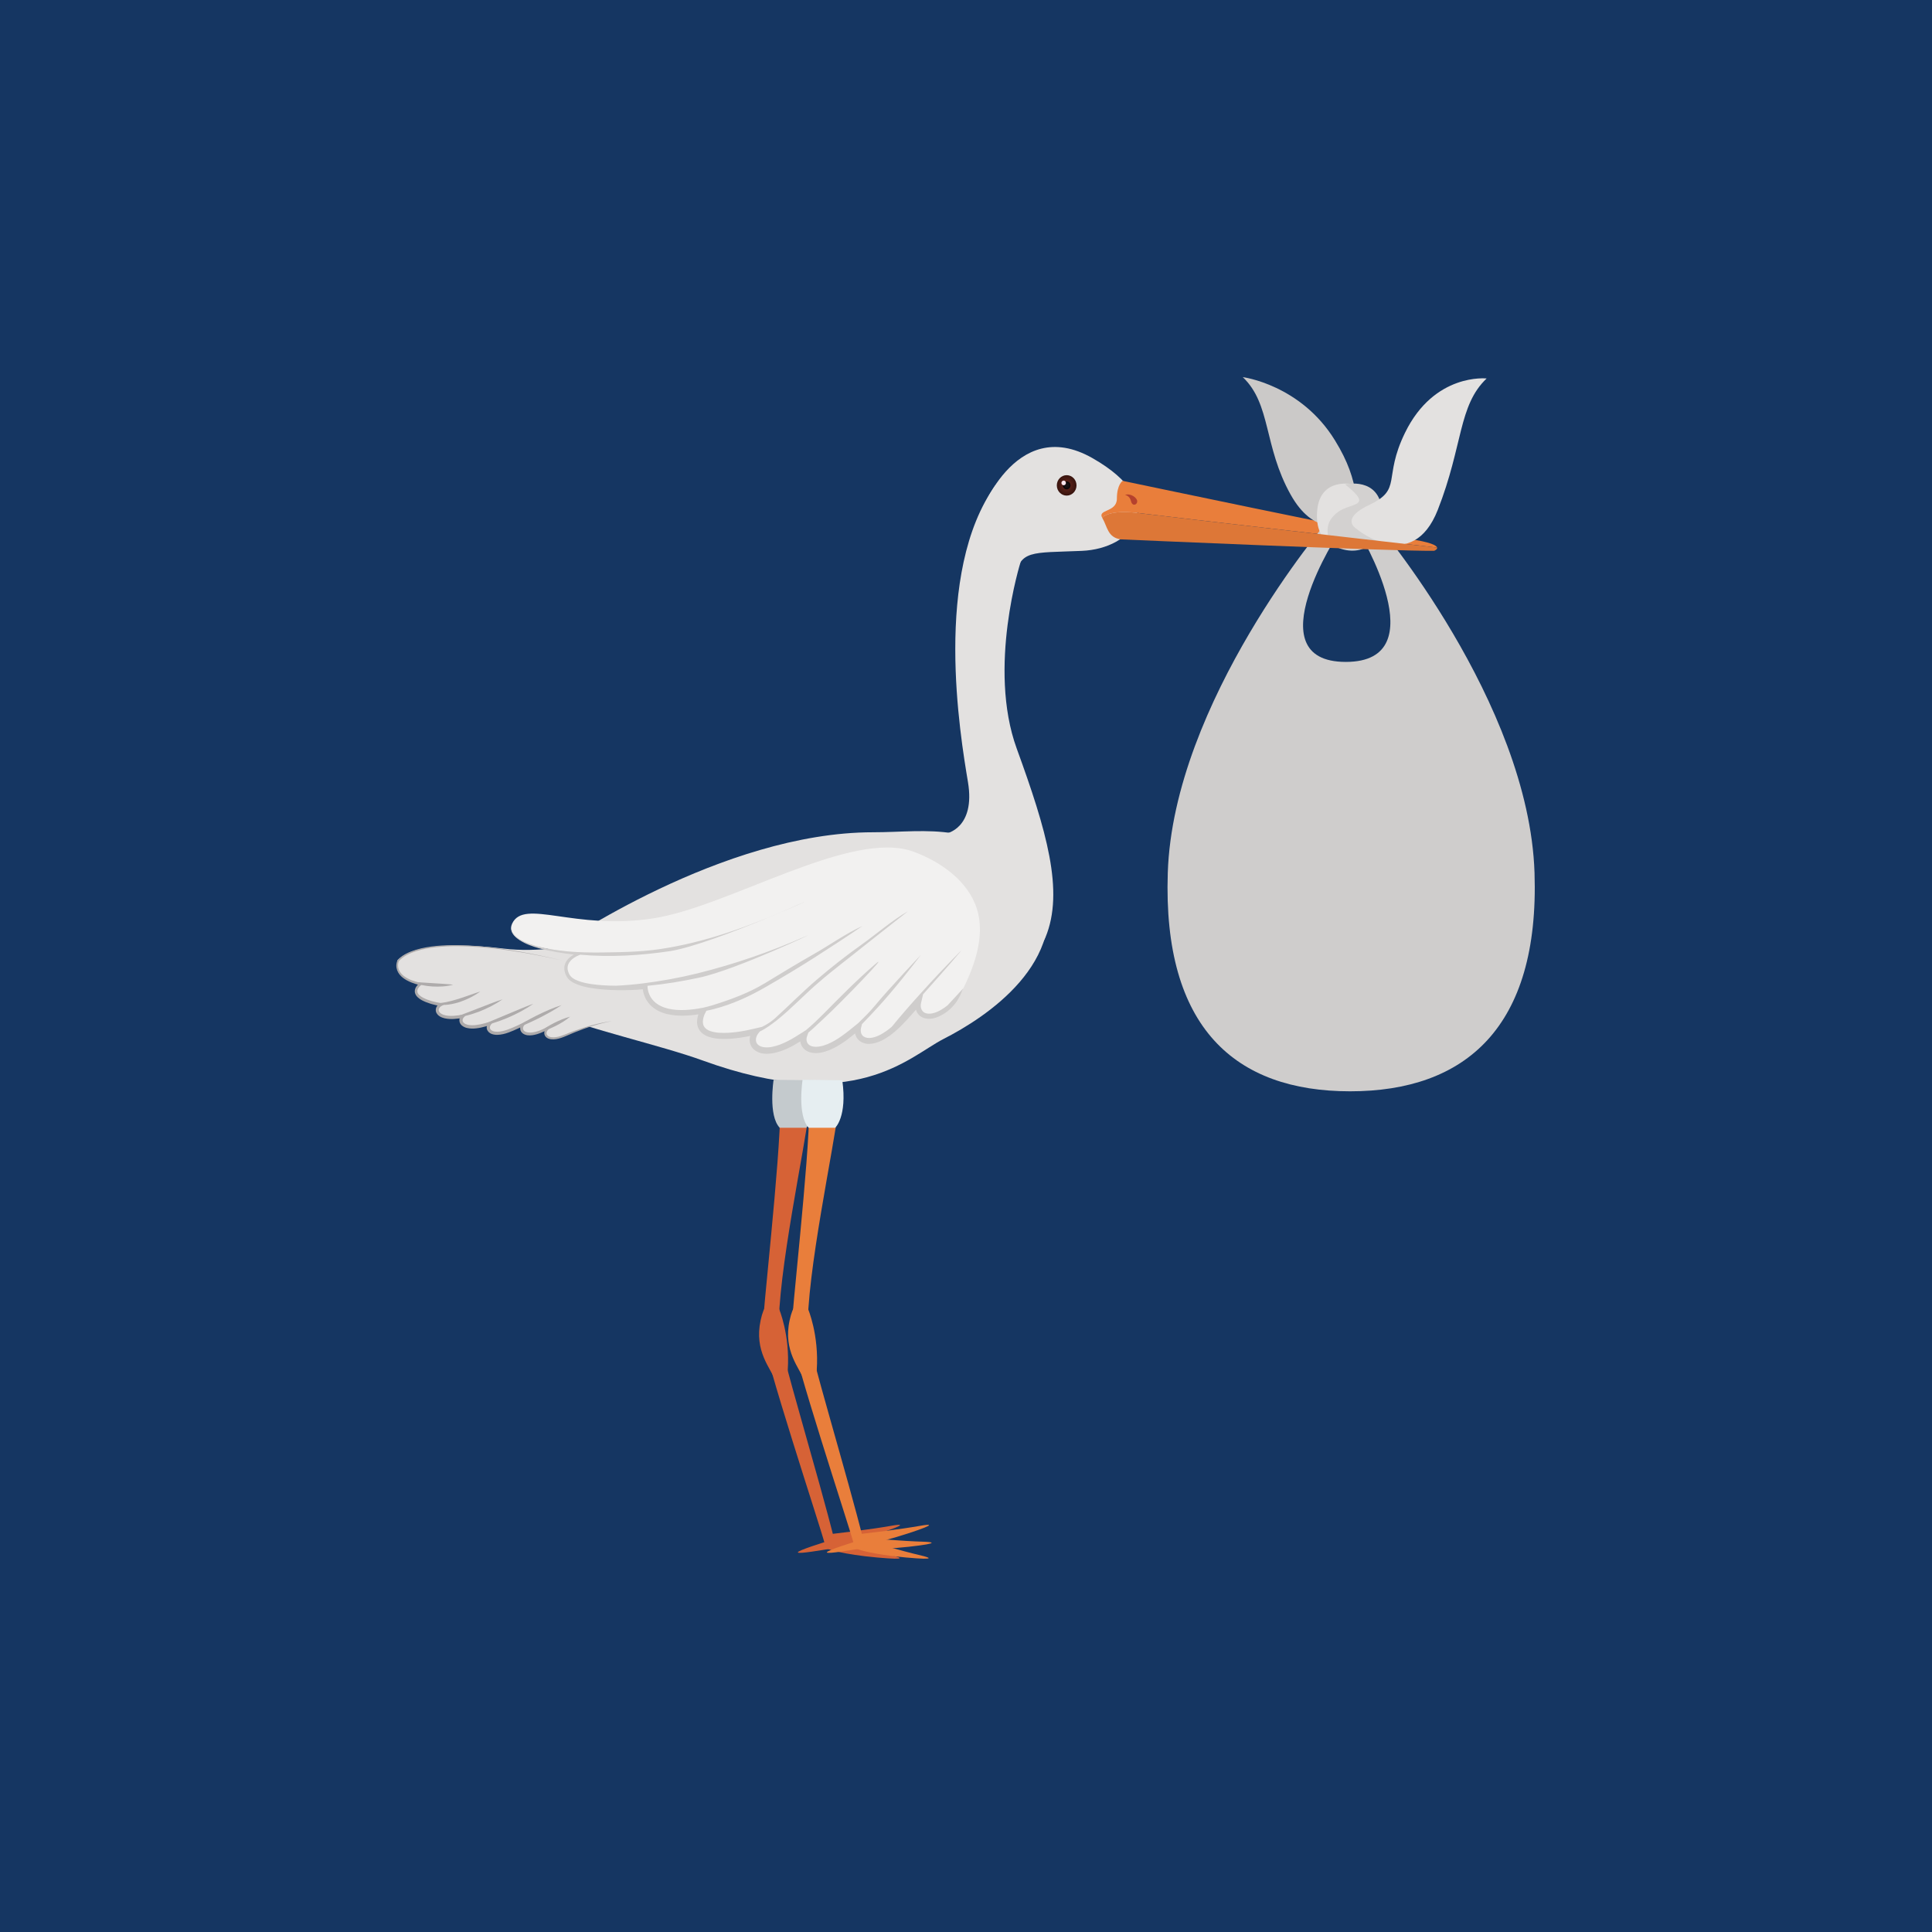 <?xml version="1.0" encoding="UTF-8"?>
<svg xmlns="http://www.w3.org/2000/svg" xmlns:xlink="http://www.w3.org/1999/xlink" width="400" zoomAndPan="magnify" viewBox="0 0 300 300" height="400" preserveAspectRatio="xMidYMid meet" version="1.0">
  <defs>
    <clipPath id="91487e1691">
      <path d="M 164.102 73.785 L 167.16 73.785 L 167.16 76.957 L 164.102 76.957 Z M 164.102 73.785 " clip-rule="nonzero"></path>
    </clipPath>
    <clipPath id="a6d2d811da">
      <path d="M 164.102 75.371 C 164.102 76.246 164.789 76.957 165.633 76.957 C 166.477 76.957 167.16 76.246 167.16 75.371 C 167.16 74.496 166.477 73.785 165.633 73.785 C 164.789 73.785 164.102 74.496 164.102 75.371 Z M 164.102 75.371 " clip-rule="nonzero"></path>
    </clipPath>
    <clipPath id="4838fa307a">
      <path d="M 164.102 75.371 C 164.102 76.246 164.789 76.957 165.633 76.957 C 166.477 76.957 167.16 76.246 167.16 75.371 C 167.16 74.496 166.477 73.785 165.633 73.785 C 164.789 73.785 164.102 74.496 164.102 75.371 " clip-rule="nonzero"></path>
    </clipPath>
    <radialGradient gradientTransform="matrix(-0.999, 0, 0, 1.001, 165.632, 75.37)" gradientUnits="userSpaceOnUse" r="1.557" cx="0" id="5132ea4963" cy="0" fx="0" fy="0">
      <stop stop-opacity="1" stop-color="rgb(41.805%, 16.304%, 12.354%)" offset="0"></stop>
      <stop stop-opacity="1" stop-color="rgb(41.603%, 16.104%, 12.202%)" offset="0.016"></stop>
      <stop stop-opacity="1" stop-color="rgb(41.595%, 16.1%, 12.199%)" offset="0.027"></stop>
      <stop stop-opacity="1" stop-color="rgb(41.397%, 16.1%, 12.199%)" offset="0.039"></stop>
      <stop stop-opacity="1" stop-color="rgb(41.2%, 16.1%, 12.199%)" offset="0.043"></stop>
      <stop stop-opacity="1" stop-color="rgb(41.019%, 16.1%, 12.199%)" offset="0.055"></stop>
      <stop stop-opacity="1" stop-color="rgb(40.819%, 15.924%, 12.199%)" offset="0.059"></stop>
      <stop stop-opacity="1" stop-color="rgb(40.799%, 15.724%, 12.199%)" offset="0.062"></stop>
      <stop stop-opacity="1" stop-color="rgb(40.799%, 15.7%, 12.183%)" offset="0.066"></stop>
      <stop stop-opacity="1" stop-color="rgb(40.788%, 15.7%, 11.983%)" offset="0.07"></stop>
      <stop stop-opacity="1" stop-color="rgb(40.588%, 15.7%, 11.8%)" offset="0.074"></stop>
      <stop stop-opacity="1" stop-color="rgb(40.216%, 15.7%, 11.8%)" offset="0.086"></stop>
      <stop stop-opacity="1" stop-color="rgb(40.016%, 15.7%, 11.8%)" offset="0.098"></stop>
      <stop stop-opacity="1" stop-color="rgb(39.999%, 15.5%, 11.8%)" offset="0.102"></stop>
      <stop stop-opacity="1" stop-color="rgb(39.999%, 15.3%, 11.8%)" offset="0.105"></stop>
      <stop stop-opacity="1" stop-color="rgb(39.984%, 15.3%, 11.8%)" offset="0.109"></stop>
      <stop stop-opacity="1" stop-color="rgb(39.784%, 15.3%, 11.8%)" offset="0.113"></stop>
      <stop stop-opacity="1" stop-color="rgb(39.6%, 15.3%, 11.604%)" offset="0.125"></stop>
      <stop stop-opacity="1" stop-color="rgb(39.6%, 15.3%, 11.404%)" offset="0.129"></stop>
      <stop stop-opacity="1" stop-color="rgb(39.413%, 15.3%, 11.4%)" offset="0.133"></stop>
      <stop stop-opacity="1" stop-color="rgb(39.214%, 15.277%, 11.4%)" offset="0.137"></stop>
      <stop stop-opacity="1" stop-color="rgb(39.182%, 15.077%, 11.4%)" offset="0.148"></stop>
      <stop stop-opacity="1" stop-color="rgb(38.982%, 14.899%, 11.4%)" offset="0.152"></stop>
      <stop stop-opacity="1" stop-color="rgb(38.609%, 14.899%, 11.4%)" offset="0.164"></stop>
      <stop stop-opacity="1" stop-color="rgb(38.409%, 14.899%, 11.4%)" offset="0.176"></stop>
      <stop stop-opacity="1" stop-color="rgb(38.399%, 14.899%, 11.22%)" offset="0.18"></stop>
      <stop stop-opacity="1" stop-color="rgb(38.399%, 14.899%, 11.018%)" offset="0.184"></stop>
      <stop stop-opacity="1" stop-color="rgb(38.379%, 14.879%, 10.999%)" offset="0.188"></stop>
      <stop stop-opacity="1" stop-color="rgb(38.179%, 14.679%, 10.999%)" offset="0.191"></stop>
      <stop stop-opacity="1" stop-color="rgb(37.807%, 14.499%, 10.999%)" offset="0.203"></stop>
      <stop stop-opacity="1" stop-color="rgb(37.607%, 14.499%, 10.999%)" offset="0.215"></stop>
      <stop stop-opacity="1" stop-color="rgb(37.581%, 14.499%, 10.999%)" offset="0.227"></stop>
      <stop stop-opacity="1" stop-color="rgb(37.431%, 14.481%, 10.98%)" offset="0.23"></stop>
      <stop stop-opacity="1" stop-color="rgb(37.299%, 14.281%, 10.78%)" offset="0.234"></stop>
      <stop stop-opacity="1" stop-color="rgb(37.299%, 14.099%, 10.599%)" offset="0.246"></stop>
      <stop stop-opacity="1" stop-color="rgb(37.103%, 14.099%, 10.599%)" offset="0.25"></stop>
      <stop stop-opacity="1" stop-color="rgb(36.903%, 14.099%, 10.599%)" offset="0.254"></stop>
      <stop stop-opacity="1" stop-color="rgb(36.711%, 14.099%, 10.599%)" offset="0.262"></stop>
      <stop stop-opacity="1" stop-color="rgb(36.511%, 14.09%, 10.599%)" offset="0.27"></stop>
      <stop stop-opacity="1" stop-color="rgb(36.494%, 13.89%, 10.594%)" offset="0.277"></stop>
      <stop stop-opacity="1" stop-color="rgb(36.296%, 13.699%, 10.396%)" offset="0.285"></stop>
      <stop stop-opacity="1" stop-color="rgb(36.099%, 13.699%, 10.199%)" offset="0.293"></stop>
      <stop stop-opacity="1" stop-color="rgb(35.909%, 13.699%, 10.199%)" offset="0.301"></stop>
      <stop stop-opacity="1" stop-color="rgb(35.606%, 13.596%, 10.199%)" offset="0.309"></stop>
      <stop stop-opacity="1" stop-color="rgb(35.396%, 13.396%, 10.199%)" offset="0.328"></stop>
      <stop stop-opacity="1" stop-color="rgb(35.205%, 13.3%, 10.104%)" offset="0.336"></stop>
      <stop stop-opacity="1" stop-color="rgb(34.998%, 13.292%, 9.904%)" offset="0.344"></stop>
      <stop stop-opacity="1" stop-color="rgb(34.691%, 13.092%, 9.799%)" offset="0.363"></stop>
      <stop stop-opacity="1" stop-color="rgb(34.499%, 12.9%, 9.799%)" offset="0.371"></stop>
      <stop stop-opacity="1" stop-color="rgb(34.305%, 12.9%, 9.799%)" offset="0.379"></stop>
      <stop stop-opacity="1" stop-color="rgb(34.105%, 12.9%, 9.799%)" offset="0.387"></stop>
      <stop stop-opacity="1" stop-color="rgb(34.099%, 12.9%, 9.7%)" offset="0.395"></stop>
      <stop stop-opacity="1" stop-color="rgb(33.992%, 12.9%, 9.5%)" offset="0.398"></stop>
      <stop stop-opacity="1" stop-color="rgb(33.792%, 12.798%, 9.399%)" offset="0.406"></stop>
      <stop stop-opacity="1" stop-color="rgb(33.601%, 12.598%, 9.399%)" offset="0.414"></stop>
      <stop stop-opacity="1" stop-color="rgb(33.401%, 12.5%, 9.399%)" offset="0.422"></stop>
      <stop stop-opacity="1" stop-color="rgb(33.191%, 12.5%, 9.399%)" offset="0.438"></stop>
      <stop stop-opacity="1" stop-color="rgb(32.991%, 12.5%, 9.296%)" offset="0.445"></stop>
      <stop stop-opacity="1" stop-color="rgb(32.8%, 12.425%, 9.096%)" offset="0.453"></stop>
      <stop stop-opacity="1" stop-color="rgb(32.6%, 12.276%, 9%)" offset="0.461"></stop>
      <stop stop-opacity="1" stop-color="rgb(32.349%, 12.199%, 9%)" offset="0.477"></stop>
      <stop stop-opacity="1" stop-color="rgb(32.098%, 12.199%, 9%)" offset="0.492"></stop>
      <stop stop-opacity="1" stop-color="rgb(31.898%, 12.009%, 9%)" offset="0.5"></stop>
      <stop stop-opacity="1" stop-color="rgb(31.799%, 11.809%, 8.813%)" offset="0.508"></stop>
      <stop stop-opacity="1" stop-color="rgb(31.799%, 11.8%, 8.614%)" offset="0.512"></stop>
      <stop stop-opacity="1" stop-color="rgb(31.799%, 11.8%, 8.6%)" offset="0.516"></stop>
      <stop stop-opacity="1" stop-color="rgb(31.599%, 11.8%, 8.6%)" offset="0.52"></stop>
      <stop stop-opacity="1" stop-color="rgb(31.4%, 11.8%, 8.6%)" offset="0.523"></stop>
      <stop stop-opacity="1" stop-color="rgb(31.396%, 11.8%, 8.6%)" offset="0.535"></stop>
      <stop stop-opacity="1" stop-color="rgb(31.198%, 11.8%, 8.6%)" offset="0.539"></stop>
      <stop stop-opacity="1" stop-color="rgb(31.001%, 11.8%, 8.6%)" offset="0.543"></stop>
      <stop stop-opacity="1" stop-color="rgb(31%, 11.61%, 8.6%)" offset="0.547"></stop>
      <stop stop-opacity="1" stop-color="rgb(30.824%, 11.411%, 8.6%)" offset="0.551"></stop>
      <stop stop-opacity="1" stop-color="rgb(30.624%, 11.4%, 8.398%)" offset="0.562"></stop>
      <stop stop-opacity="1" stop-color="rgb(30.592%, 11.4%, 8.199%)" offset="0.566"></stop>
      <stop stop-opacity="1" stop-color="rgb(30.392%, 11.4%, 8.199%)" offset="0.578"></stop>
      <stop stop-opacity="1" stop-color="rgb(30.199%, 11.212%, 8.199%)" offset="0.59"></stop>
      <stop stop-opacity="1" stop-color="rgb(30.199%, 11.011%, 8.199%)" offset="0.594"></stop>
      <stop stop-opacity="1" stop-color="rgb(30.02%, 10.999%, 8.199%)" offset="0.598"></stop>
      <stop stop-opacity="1" stop-color="rgb(29.82%, 10.999%, 8.199%)" offset="0.602"></stop>
      <stop stop-opacity="1" stop-color="rgb(29.79%, 10.999%, 8.189%)" offset="0.613"></stop>
      <stop stop-opacity="1" stop-color="rgb(29.59%, 10.999%, 7.99%)" offset="0.617"></stop>
      <stop stop-opacity="1" stop-color="rgb(29.205%, 10.806%, 7.799%)" offset="0.629"></stop>
      <stop stop-opacity="1" stop-color="rgb(28.9%, 10.606%, 7.799%)" offset="0.637"></stop>
      <stop stop-opacity="1" stop-color="rgb(28.693%, 10.599%, 7.799%)" offset="0.656"></stop>
      <stop stop-opacity="1" stop-color="rgb(28.502%, 10.599%, 7.726%)" offset="0.664"></stop>
      <stop stop-opacity="1" stop-color="rgb(28.302%, 10.506%, 7.576%)" offset="0.672"></stop>
      <stop stop-opacity="1" stop-color="rgb(28.2%, 10.306%, 7.5%)" offset="0.68"></stop>
      <stop stop-opacity="1" stop-color="rgb(28.091%, 10.199%, 7.5%)" offset="0.688"></stop>
      <stop stop-opacity="1" stop-color="rgb(27.817%, 10.199%, 7.5%)" offset="0.695"></stop>
      <stop stop-opacity="1" stop-color="rgb(27.576%, 10.097%, 7.397%)" offset="0.711"></stop>
      <stop stop-opacity="1" stop-color="rgb(27.39%, 9.897%, 7.198%)" offset="0.727"></stop>
      <stop stop-opacity="1" stop-color="rgb(27.09%, 9.799%, 7.1%)" offset="0.734"></stop>
      <stop stop-opacity="1" stop-color="rgb(26.799%, 9.799%, 7.1%)" offset="0.75"></stop>
      <stop stop-opacity="1" stop-color="rgb(26.7%, 9.799%, 7.1%)" offset="0.766"></stop>
      <stop stop-opacity="1" stop-color="rgb(26.498%, 9.599%, 7.1%)" offset="0.77"></stop>
      <stop stop-opacity="1" stop-color="rgb(26.299%, 9.399%, 7.091%)" offset="0.773"></stop>
      <stop stop-opacity="1" stop-color="rgb(26.295%, 9.399%, 6.891%)" offset="0.785"></stop>
      <stop stop-opacity="1" stop-color="rgb(26.097%, 9.399%, 6.699%)" offset="0.789"></stop>
      <stop stop-opacity="1" stop-color="rgb(25.9%, 9.399%, 6.699%)" offset="0.793"></stop>
      <stop stop-opacity="1" stop-color="rgb(25.899%, 9.399%, 6.699%)" offset="0.805"></stop>
      <stop stop-opacity="1" stop-color="rgb(25.723%, 9.399%, 6.699%)" offset="0.809"></stop>
      <stop stop-opacity="1" stop-color="rgb(25.523%, 9.2%, 6.699%)" offset="0.812"></stop>
      <stop stop-opacity="1" stop-color="rgb(25.493%, 9%, 6.699%)" offset="0.816"></stop>
      <stop stop-opacity="1" stop-color="rgb(25.293%, 9%, 6.697%)" offset="0.824"></stop>
      <stop stop-opacity="1" stop-color="rgb(25.099%, 9%, 6.502%)" offset="0.832"></stop>
      <stop stop-opacity="1" stop-color="rgb(25.099%, 9%, 6.302%)" offset="0.84"></stop>
      <stop stop-opacity="1" stop-color="rgb(24.997%, 9%, 6.299%)" offset="0.848"></stop>
      <stop stop-opacity="1" stop-color="rgb(24.797%, 8.89%, 6.299%)" offset="0.852"></stop>
      <stop stop-opacity="1" stop-color="rgb(24.594%, 8.69%, 6.299%)" offset="0.859"></stop>
      <stop stop-opacity="1" stop-color="rgb(24.394%, 8.6%, 6.299%)" offset="0.867"></stop>
      <stop stop-opacity="1" stop-color="rgb(24.3%, 8.6%, 6.299%)" offset="0.883"></stop>
      <stop stop-opacity="1" stop-color="rgb(24.118%, 8.6%, 6.299%)" offset="0.887"></stop>
      <stop stop-opacity="1" stop-color="rgb(23.918%, 8.6%, 6.299%)" offset="0.891"></stop>
      <stop stop-opacity="1" stop-color="rgb(23.9%, 8.6%, 6.099%)" offset="0.895"></stop>
      <stop stop-opacity="1" stop-color="rgb(23.9%, 8.582%, 5.899%)" offset="0.898"></stop>
      <stop stop-opacity="1" stop-color="rgb(23.886%, 8.382%, 5.899%)" offset="0.902"></stop>
      <stop stop-opacity="1" stop-color="rgb(23.686%, 8.199%, 5.899%)" offset="0.906"></stop>
      <stop stop-opacity="1" stop-color="rgb(23.303%, 8.199%, 5.899%)" offset="0.918"></stop>
      <stop stop-opacity="1" stop-color="rgb(23.103%, 8.199%, 5.899%)" offset="0.926"></stop>
      <stop stop-opacity="1" stop-color="rgb(23.083%, 8.183%, 5.899%)" offset="0.941"></stop>
      <stop stop-opacity="1" stop-color="rgb(22.884%, 7.983%, 5.888%)" offset="0.945"></stop>
      <stop stop-opacity="1" stop-color="rgb(22.549%, 7.799%, 5.688%)" offset="0.949"></stop>
      <stop stop-opacity="1" stop-color="rgb(22.29%, 7.799%, 5.499%)" offset="0.973"></stop>
      <stop stop-opacity="1" stop-color="rgb(22.089%, 7.649%, 5.499%)" offset="0.984"></stop>
      <stop stop-opacity="1" stop-color="rgb(21.999%, 7.5%, 5.499%)" offset="1"></stop>
    </radialGradient>
    <clipPath id="5ddb99133d">
      <path d="M 165.043 74.758 L 166.223 74.758 L 166.223 75.984 L 165.043 75.984 Z M 165.043 74.758 " clip-rule="nonzero"></path>
    </clipPath>
    <clipPath id="801012fc00">
      <path d="M 165.043 75.371 C 165.043 75.707 165.305 75.984 165.633 75.984 C 165.957 75.984 166.223 75.707 166.223 75.371 C 166.223 75.031 165.957 74.758 165.633 74.758 C 165.305 74.758 165.043 75.031 165.043 75.371 Z M 165.043 75.371 " clip-rule="nonzero"></path>
    </clipPath>
    <clipPath id="5564765ea9">
      <path d="M 165.043 75.371 C 165.043 75.707 165.305 75.984 165.633 75.984 C 165.957 75.984 166.223 75.707 166.223 75.371 C 166.223 75.031 165.957 74.758 165.633 74.758 C 165.305 74.758 165.043 75.031 165.043 75.371 " clip-rule="nonzero"></path>
    </clipPath>
    <radialGradient gradientTransform="matrix(-0.999, 0, 0, 1.001, 165.632, 75.371)" gradientUnits="userSpaceOnUse" r="0.602" cx="0" id="dc5d28e93e" cy="0" fx="0" fy="0">
      <stop stop-opacity="1" stop-color="rgb(8.6%, 6.999%, 7.799%)" offset="0"></stop>
      <stop stop-opacity="1" stop-color="rgb(8.507%, 6.798%, 7.729%)" offset="0.062"></stop>
      <stop stop-opacity="1" stop-color="rgb(8.305%, 6.699%, 7.579%)" offset="0.297"></stop>
      <stop stop-opacity="1" stop-color="rgb(8.199%, 6.618%, 7.5%)" offset="0.34"></stop>
      <stop stop-opacity="1" stop-color="rgb(8.199%, 6.418%, 7.5%)" offset="0.348"></stop>
      <stop stop-opacity="1" stop-color="rgb(8.199%, 6.299%, 7.401%)" offset="0.387"></stop>
      <stop stop-opacity="1" stop-color="rgb(8.099%, 6.299%, 7.201%)" offset="0.402"></stop>
      <stop stop-opacity="1" stop-color="rgb(7.899%, 6.148%, 7.1%)" offset="0.418"></stop>
      <stop stop-opacity="1" stop-color="rgb(7.799%, 5.948%, 6.947%)" offset="0.453"></stop>
      <stop stop-opacity="1" stop-color="rgb(7.649%, 5.899%, 6.747%)" offset="0.484"></stop>
      <stop stop-opacity="1" stop-color="rgb(7.5%, 5.893%, 6.693%)" offset="0.516"></stop>
      <stop stop-opacity="1" stop-color="rgb(7.437%, 5.693%, 6.493%)" offset="0.527"></stop>
      <stop stop-opacity="1" stop-color="rgb(7.237%, 5.499%, 6.165%)" offset="0.555"></stop>
      <stop stop-opacity="1" stop-color="rgb(7.1%, 5.37%, 5.965%)" offset="0.582"></stop>
      <stop stop-opacity="1" stop-color="rgb(6.963%, 5.17%, 5.899%)" offset="0.594"></stop>
      <stop stop-opacity="1" stop-color="rgb(6.763%, 5.099%, 5.766%)" offset="0.617"></stop>
      <stop stop-opacity="1" stop-color="rgb(6.699%, 5.089%, 5.566%)" offset="0.629"></stop>
      <stop stop-opacity="1" stop-color="rgb(6.693%, 4.889%, 5.499%)" offset="0.648"></stop>
      <stop stop-opacity="1" stop-color="rgb(6.493%, 4.7%, 5.498%)" offset="0.656"></stop>
      <stop stop-opacity="1" stop-color="rgb(6.299%, 4.7%, 5.301%)" offset="0.664"></stop>
      <stop stop-opacity="1" stop-color="rgb(6.299%, 4.7%, 5.103%)" offset="0.672"></stop>
      <stop stop-opacity="1" stop-color="rgb(6.194%, 4.593%, 5.099%)" offset="0.691"></stop>
      <stop stop-opacity="1" stop-color="rgb(5.994%, 4.393%, 4.999%)" offset="0.699"></stop>
      <stop stop-opacity="1" stop-color="rgb(5.899%, 4.3%, 4.799%)" offset="0.707"></stop>
      <stop stop-opacity="1" stop-color="rgb(5.792%, 4.192%, 4.591%)" offset="0.723"></stop>
      <stop stop-opacity="1" stop-color="rgb(5.592%, 3.992%, 4.391%)" offset="0.738"></stop>
      <stop stop-opacity="1" stop-color="rgb(5.476%, 3.899%, 4.099%)" offset="0.77"></stop>
      <stop stop-opacity="1" stop-color="rgb(5.276%, 3.882%, 3.899%)" offset="0.773"></stop>
      <stop stop-opacity="1" stop-color="rgb(5.099%, 3.682%, 3.899%)" offset="0.777"></stop>
      <stop stop-opacity="1" stop-color="rgb(5.099%, 3.499%, 3.709%)" offset="0.789"></stop>
      <stop stop-opacity="1" stop-color="rgb(5.099%, 3.499%, 3.51%)" offset="0.801"></stop>
      <stop stop-opacity="1" stop-color="rgb(4.919%, 3.499%, 3.499%)" offset="0.805"></stop>
      <stop stop-opacity="1" stop-color="rgb(4.72%, 3.499%, 3.499%)" offset="0.809"></stop>
      <stop stop-opacity="1" stop-color="rgb(4.7%, 3.299%, 3.499%)" offset="0.812"></stop>
      <stop stop-opacity="1" stop-color="rgb(4.7%, 3.099%, 3.493%)" offset="0.816"></stop>
      <stop stop-opacity="1" stop-color="rgb(4.698%, 3.099%, 3.293%)" offset="0.824"></stop>
      <stop stop-opacity="1" stop-color="rgb(4.503%, 3.099%, 3.099%)" offset="0.832"></stop>
      <stop stop-opacity="1" stop-color="rgb(4.303%, 3.099%, 3.099%)" offset="0.84"></stop>
      <stop stop-opacity="1" stop-color="rgb(4.3%, 2.997%, 2.997%)" offset="0.848"></stop>
      <stop stop-opacity="1" stop-color="rgb(4.195%, 2.797%, 2.797%)" offset="0.852"></stop>
      <stop stop-opacity="1" stop-color="rgb(3.993%, 2.556%, 2.548%)" offset="0.867"></stop>
      <stop stop-opacity="1" stop-color="rgb(3.899%, 2.406%, 2.399%)" offset="0.883"></stop>
      <stop stop-opacity="1" stop-color="rgb(3.699%, 2.399%, 2.377%)" offset="0.895"></stop>
      <stop stop-opacity="1" stop-color="rgb(3.499%, 2.391%, 2.177%)" offset="0.898"></stop>
      <stop stop-opacity="1" stop-color="rgb(3.499%, 2.191%, 1.999%)" offset="0.91"></stop>
      <stop stop-opacity="1" stop-color="rgb(3.305%, 1.999%, 1.999%)" offset="0.918"></stop>
      <stop stop-opacity="1" stop-color="rgb(3.105%, 1.999%, 1.81%)" offset="0.922"></stop>
      <stop stop-opacity="1" stop-color="rgb(3.099%, 1.999%, 1.61%)" offset="0.926"></stop>
      <stop stop-opacity="1" stop-color="rgb(3.099%, 1.999%, 1.599%)" offset="0.934"></stop>
      <stop stop-opacity="1" stop-color="rgb(3.099%, 1.799%, 1.599%)" offset="0.938"></stop>
      <stop stop-opacity="1" stop-color="rgb(3.084%, 1.599%, 1.584%)" offset="0.941"></stop>
      <stop stop-opacity="1" stop-color="rgb(2.884%, 1.599%, 1.384%)" offset="0.945"></stop>
      <stop stop-opacity="1" stop-color="rgb(2.699%, 1.599%, 1.199%)" offset="0.957"></stop>
      <stop stop-opacity="1" stop-color="rgb(2.699%, 1.411%, 1.012%)" offset="0.965"></stop>
      <stop stop-opacity="1" stop-color="rgb(2.548%, 1.212%, 0.812%)" offset="0.969"></stop>
      <stop stop-opacity="1" stop-color="rgb(2.399%, 1.199%, 0.8%)" offset="1"></stop>
    </radialGradient>
    <clipPath id="faf8e5d624">
      <path d="M 128 238 L 140 238 L 140 242.34 L 128 242.34 Z M 128 238 " clip-rule="nonzero"></path>
    </clipPath>
    <clipPath id="acc4082b3a">
      <path d="M 132 238 L 145 238 L 145 242.34 L 132 242.34 Z M 132 238 " clip-rule="nonzero"></path>
    </clipPath>
  </defs>
  <rect x="-30" width="360" fill="#ffffff" y="-30" height="360" fill-opacity="1"></rect>
  <rect x="-30" width="360" fill="#153662" y="-30" height="360" fill-opacity="1"></rect>
  <path fill="#e3e1e0" d="M 162.062 136.625 C 151.301 127.238 144.324 129.234 135.559 129.234 C 112.062 129.234 86.898 146.797 86.332 147.016 C 65.449 155.238 95.699 159.809 109.133 164.68 C 132.824 173.277 141.117 164.074 146.535 161.316 C 153.051 157.996 166.246 149.414 162.062 136.625 " fill-opacity="1" fill-rule="nonzero"></path>
  <path fill="#e3e1e0" d="M 61.82 149.199 C 61.781 149.191 61.727 149.176 61.68 149.16 C 64.488 146.023 73.988 146.785 78.227 147.301 C 88.59 148.562 102.219 143.465 104.457 142.641 L 97.93 158.691 C 97.035 158.863 96.059 158.77 95.074 158.543 C 93.746 158.75 91.191 159.305 87.785 160.762 C 84.793 162.047 84.082 160.387 85.164 159.609 C 84.922 159.73 84.684 159.852 84.438 159.969 C 81.516 161.328 80.535 160.035 81.184 159.098 C 80.57 159.402 79.922 159.699 79.246 159.973 C 76.27 161.172 75.355 159.848 76.035 158.945 C 75.668 159.055 75.297 159.152 74.918 159.246 C 71.863 159.988 71.109 158.613 71.836 157.812 C 71.602 157.848 71.371 157.887 71.129 157.918 C 67.758 158.367 67.328 156.633 68.449 156.004 C 67.844 155.895 67.273 155.762 66.758 155.594 C 63.023 154.398 65.285 152.805 65.285 152.805 C 60.602 151.734 61.82 149.199 61.82 149.199 " fill-opacity="1" fill-rule="nonzero"></path>
  <path fill="#aeabab" d="M 63.969 152.461 C 64.461 152.699 64.992 152.848 65.52 152.965 C 66.055 153.078 66.594 153.141 67.137 153.18 C 68.219 153.242 69.316 153.188 70.371 152.902 C 69.289 152.777 68.23 152.738 67.168 152.664 L 63.969 152.461 " fill-opacity="1" fill-rule="nonzero"></path>
  <path fill="#aeabab" d="M 67.246 155.727 C 67.828 156.051 68.523 156.07 69.176 156.039 C 69.836 156 70.48 155.855 71.105 155.676 C 72.355 155.285 73.535 154.719 74.59 153.953 C 73.352 154.348 72.168 154.812 70.957 155.176 C 70.352 155.363 69.742 155.52 69.125 155.637 C 68.508 155.742 67.883 155.84 67.246 155.727 " fill-opacity="1" fill-rule="nonzero"></path>
  <path fill="#aeabab" d="M 70.492 158.004 C 71.855 157.945 73.176 157.539 74.441 157.066 C 75.699 156.566 76.918 155.961 78.027 155.172 C 76.738 155.594 75.5 156.102 74.25 156.578 L 72.383 157.301 C 71.754 157.535 71.133 157.781 70.492 158.004 " fill-opacity="1" fill-rule="nonzero"></path>
  <path fill="#aeabab" d="M 74.25 159.414 C 75.797 159.18 77.281 158.676 78.719 158.086 C 80.152 157.477 81.547 156.766 82.816 155.855 C 81.355 156.402 79.945 157.02 78.52 157.605 C 77.102 158.203 75.68 158.785 74.25 159.414 " fill-opacity="1" fill-rule="nonzero"></path>
  <path fill="#aeabab" d="M 79.652 159.84 C 80.996 159.379 82.27 158.789 83.535 158.168 C 84.789 157.535 86.027 156.871 87.203 156.074 C 85.848 156.5 84.566 157.082 83.301 157.707 C 82.047 158.34 80.812 159.016 79.652 159.84 " fill-opacity="1" fill-rule="nonzero"></path>
  <path fill="#aeabab" d="M 83.852 160.227 C 84.723 160.027 85.527 159.68 86.309 159.293 C 87.086 158.895 87.844 158.453 88.523 157.867 C 87.652 158.09 86.859 158.445 86.078 158.828 C 85.305 159.23 84.543 159.656 83.852 160.227 " fill-opacity="1" fill-rule="nonzero"></path>
  <path fill="#aeabab" d="M 95.074 158.543 C 93.059 158.812 91.086 159.383 89.172 160.074 C 88.199 160.398 87.293 160.914 86.324 161.047 C 85.855 161.113 85.316 161.086 85.02 160.793 C 84.875 160.652 84.828 160.453 84.887 160.258 C 84.941 160.062 85.09 159.891 85.27 159.762 L 85.078 159.441 C 84.273 159.844 83.461 160.223 82.605 160.32 C 82.188 160.363 81.746 160.336 81.457 160.125 C 81.164 159.926 81.148 159.535 81.371 159.23 L 81.906 158.492 L 81.086 158.895 C 80.582 159.141 80.078 159.371 79.566 159.586 C 79.051 159.805 78.547 159.996 78.02 160.109 C 77.504 160.223 76.949 160.266 76.508 160.094 C 76.297 160.004 76.137 159.852 76.086 159.672 C 76.039 159.492 76.094 159.277 76.234 159.098 L 76.691 158.508 L 75.965 158.707 C 75.055 158.953 74.145 159.219 73.254 159.199 C 72.816 159.188 72.359 159.105 72.07 158.871 C 71.766 158.641 71.758 158.266 72.02 157.98 L 72.508 157.453 L 71.797 157.566 C 71.344 157.641 70.895 157.711 70.453 157.734 C 70.008 157.762 69.562 157.75 69.148 157.656 C 68.738 157.562 68.328 157.367 68.184 157.059 C 68.023 156.762 68.215 156.387 68.562 156.207 L 69.137 155.895 L 68.488 155.777 C 67.527 155.605 66.559 155.367 65.711 154.934 C 65.301 154.715 64.891 154.414 64.816 154.027 C 64.734 153.648 65.043 153.223 65.391 152.957 L 65.711 152.711 L 65.324 152.625 C 64.414 152.422 63.5 152.133 62.758 151.59 C 62.395 151.32 62.082 150.969 61.926 150.551 C 61.766 150.141 61.773 149.656 61.93 149.254 L 61.914 149.277 C 62.598 148.469 63.633 148.012 64.648 147.688 C 65.68 147.363 66.754 147.18 67.836 147.066 C 69.996 146.844 72.184 146.898 74.355 147.055 C 78.703 147.395 83.008 148.18 87.262 149.125 C 83.016 148.129 78.719 147.297 74.367 146.922 C 72.191 146.746 69.996 146.676 67.816 146.879 C 66.727 146.984 65.641 147.16 64.586 147.48 C 63.543 147.809 62.477 148.254 61.727 149.121 L 61.715 149.137 L 61.711 149.148 C 61.5 149.629 61.492 150.164 61.664 150.648 C 61.836 151.133 62.18 151.535 62.57 151.836 C 63.363 152.441 64.309 152.754 65.242 152.984 L 65.18 152.652 C 64.949 152.82 64.766 153.008 64.613 153.246 C 64.465 153.48 64.367 153.793 64.422 154.098 C 64.477 154.406 64.656 154.656 64.852 154.848 C 65.051 155.039 65.277 155.188 65.504 155.312 C 66.43 155.801 67.418 156.043 68.41 156.23 L 68.336 155.805 C 68.105 155.934 67.891 156.129 67.766 156.391 C 67.633 156.652 67.629 156.992 67.758 157.258 C 68.035 157.801 68.574 158.004 69.039 158.121 C 70.004 158.34 70.969 158.199 71.875 158.059 L 71.652 157.645 C 71.461 157.852 71.316 158.148 71.332 158.469 C 71.34 158.789 71.523 159.082 71.746 159.262 C 72.207 159.625 72.746 159.695 73.242 159.715 C 73.746 159.727 74.23 159.656 74.715 159.555 C 75.184 159.449 75.641 159.32 76.102 159.188 L 75.832 158.797 C 75.633 159.059 75.508 159.438 75.609 159.805 C 75.715 160.176 76.023 160.426 76.324 160.543 C 76.941 160.777 77.555 160.695 78.121 160.578 C 78.695 160.453 79.234 160.234 79.75 160.016 C 80.27 159.793 80.777 159.555 81.285 159.305 L 81 158.969 C 80.848 159.188 80.746 159.465 80.773 159.758 C 80.793 160.051 80.969 160.324 81.195 160.484 C 81.66 160.805 82.188 160.805 82.656 160.746 C 83.605 160.617 84.449 160.191 85.246 159.777 L 85.055 159.461 C 84.828 159.633 84.625 159.863 84.543 160.168 C 84.457 160.461 84.551 160.824 84.781 161.035 C 85.004 161.254 85.293 161.34 85.566 161.375 C 85.84 161.41 86.109 161.391 86.367 161.352 C 86.887 161.27 87.387 161.086 87.852 160.887 C 88.32 160.68 88.785 160.484 89.254 160.293 C 91.133 159.535 93.078 158.918 95.074 158.543 " fill-opacity="1" fill-rule="nonzero"></path>
  <path fill="#f2f1f0" d="M 152.156 144.66 C 152.16 144.402 152.16 144.145 152.152 143.887 L 152.148 143.805 C 152.137 143.535 152.117 143.262 152.082 142.992 L 152.078 142.941 C 152 142.32 151.875 141.707 151.684 141.105 C 150.293 136.73 145.973 133.762 141.852 132.25 C 132.176 128.703 113.312 140.762 101.426 142.605 C 89.148 144.508 81.383 139.48 79.527 143.414 C 78.766 145.027 80.355 147.289 90.027 147.926 C 90.027 147.926 87.008 148.918 88.348 151.336 C 89.664 153.715 98.449 153.297 100.297 153.027 C 100.297 153.027 100.098 158.523 109.324 156.762 C 109.324 156.762 106.516 161.387 114.148 160.598 C 115.199 160.488 116.32 160.281 117.492 160 C 115.973 162.004 118.102 164.781 123.793 161.32 C 124.195 161.078 124.586 160.828 124.973 160.578 C 124.297 162.582 126.727 164.457 131.613 160.723 C 132.219 160.258 132.805 159.793 133.371 159.32 C 132.863 161.465 135.555 163.109 139.934 158.621 C 140.93 157.605 141.852 156.578 142.711 155.551 C 142.309 157.652 144.875 159.148 148.789 155.016 C 150.41 152.02 151.875 148.609 152.121 145.289 L 152.125 145.285 C 152.141 145.098 152.148 144.91 152.152 144.723 L 152.156 144.66 " fill-opacity="1" fill-rule="nonzero"></path>
  <path fill="#cfcdcc" d="M 149.605 153.438 L 148.043 155.133 C 147.75 155.465 147.445 155.785 147.141 156.105 C 146.816 156.367 146.477 156.605 146.117 156.812 C 145.406 157.227 144.578 157.52 143.879 157.363 C 143.18 157.227 142.844 156.516 143.012 155.789 L 143.336 154.395 C 146.734 150.598 149.758 147.086 149.164 147.691 C 147.066 149.812 145.008 151.973 143.012 154.195 C 141.465 155.898 139.941 157.637 138.484 159.426 C 138.238 159.633 137.992 159.836 137.734 160.023 C 136.891 160.629 135.93 161.148 135 161.18 C 134.543 161.191 134.133 161.047 133.895 160.754 C 133.66 160.461 133.598 160.023 133.703 159.594 L 133.848 159.027 C 134.719 158.152 135.543 157.238 136.375 156.344 C 138.711 153.801 141.641 150.078 142.984 148.293 C 143.008 148.262 138.008 153.539 135.805 156.219 C 134.961 157.223 134.145 158.02 133.27 158.867 L 132.953 159.125 C 131.52 160.285 130.098 161.477 128.477 162.141 C 127.684 162.465 126.797 162.664 126.09 162.469 C 125.371 162.285 125.07 161.617 125.32 160.91 L 125.523 160.34 C 126.32 159.691 126.988 158.992 127.871 158.199 C 130.59 155.715 138.621 147.355 135.84 149.77 C 133.051 152.176 130.461 154.809 127.895 157.41 C 127 158.301 126.098 159.184 125.129 159.977 L 124.578 160.328 C 123.82 160.809 123.07 161.285 122.297 161.676 C 121.523 162.066 120.715 162.395 119.902 162.551 C 119.102 162.711 118.227 162.672 117.734 162.25 C 117.234 161.852 117.281 161.062 117.75 160.465 L 117.984 160.168 C 118.969 159.703 119.848 159.031 120.68 158.383 C 122.996 156.523 124.945 154.402 127.172 152.512 C 129.379 150.59 131.797 148.801 134.078 146.953 L 141 141.484 C 138.453 142.973 136.191 144.961 133.793 146.676 C 131.391 148.383 129.07 150.207 126.824 152.129 C 124.578 154.051 122.508 156.156 120.348 158.117 C 119.738 158.664 119.059 159.094 118.34 159.445 L 117.254 159.703 C 115.398 160.145 113.477 160.484 111.625 160.363 C 110.727 160.293 109.773 160.059 109.367 159.457 C 108.953 158.875 109.168 157.891 109.578 157.164 L 109.695 156.949 C 110.09 156.871 110.48 156.781 110.867 156.68 C 113.75 155.938 116.473 154.676 119.027 153.188 C 121.574 151.727 124.09 150.211 126.562 148.633 C 129.031 147.047 131.492 145.457 133.918 143.789 C 131.242 145.016 128.863 146.738 126.309 148.184 C 123.758 149.637 121.254 151.16 118.75 152.684 C 116.266 154.191 113.465 155.211 110.699 156.078 C 110.203 156.23 109.695 156.359 109.191 156.477 L 109.109 156.492 C 107.324 156.828 105.469 157.016 103.75 156.621 C 102.902 156.414 102.102 156.047 101.516 155.445 C 100.934 154.863 100.574 154 100.551 153.215 L 100.547 153.074 C 103.242 152.824 105.914 152.379 108.555 151.812 C 114.367 150.582 127.762 144.207 125.07 145.395 C 119.684 147.77 114.105 149.695 108.398 151.121 C 105.543 151.828 102.641 152.352 99.723 152.715 C 98.367 152.879 97.008 153 95.645 153.062 C 94.355 153.055 93.07 152.992 91.809 152.805 C 91.129 152.703 90.453 152.559 89.824 152.328 C 89.195 152.086 88.605 151.777 88.355 151.188 C 88.07 150.625 88.039 149.957 88.406 149.438 C 88.754 148.918 89.359 148.531 89.965 148.297 L 90.094 148.246 C 94.738 148.668 99.469 148.367 104.074 147.688 C 111.074 146.539 129.574 137.973 123.906 140.484 C 117.527 143.375 110.676 145.984 103.766 147.168 C 100.32 147.797 96.996 147.855 93.488 147.898 C 91.773 147.922 90.047 147.887 88.332 147.754 C 86.773 147.598 85.227 147.379 83.711 147.008 C 82.699 146.75 81.695 146.43 80.797 145.906 C 80.355 145.641 79.93 145.312 79.66 144.867 C 79.375 144.43 79.352 143.852 79.574 143.371 C 79.332 143.84 79.328 144.434 79.602 144.898 C 79.863 145.371 80.289 145.723 80.73 146.012 C 81.625 146.594 82.641 146.938 83.652 147.23 C 85.438 147.727 87.27 148.012 89.109 148.223 C 88.688 148.453 88.309 148.754 88.008 149.164 C 87.777 149.484 87.633 149.879 87.621 150.285 C 87.617 150.691 87.715 151.07 87.883 151.43 C 88.02 151.762 88.316 152.125 88.625 152.336 C 88.938 152.562 89.277 152.723 89.617 152.859 C 90.305 153.125 91.008 153.289 91.711 153.41 C 93.125 153.645 94.543 153.727 95.961 153.754 C 97.246 153.766 98.52 153.738 99.816 153.613 C 99.922 154.523 100.316 155.348 100.93 156.008 C 101.641 156.766 102.594 157.219 103.547 157.453 C 105.195 157.84 106.848 157.75 108.449 157.504 C 108.371 157.742 108.309 157.984 108.27 158.242 C 108.188 158.793 108.258 159.438 108.613 159.961 C 108.961 160.488 109.496 160.793 110 160.977 C 110.516 161.164 111.035 161.246 111.547 161.293 C 113.246 161.406 114.891 161.188 116.5 160.855 C 116.449 161.031 116.414 161.215 116.406 161.402 C 116.379 161.984 116.641 162.609 117.09 162.988 C 118.023 163.754 119.152 163.688 120.082 163.531 C 121.637 163.23 123 162.5 124.266 161.711 C 124.293 161.922 124.352 162.125 124.449 162.324 C 124.719 162.895 125.281 163.27 125.82 163.414 C 126.926 163.695 127.945 163.391 128.844 163.035 C 129.75 162.652 130.562 162.152 131.348 161.59 C 131.836 161.227 132.309 160.848 132.777 160.469 C 132.844 160.777 132.973 161.078 133.184 161.34 C 133.648 161.914 134.395 162.117 135.02 162.094 C 136.301 162.027 137.336 161.402 138.258 160.746 C 139.18 160.074 139.98 159.262 140.727 158.461 C 141.238 157.914 141.734 157.355 142.227 156.789 C 142.266 156.926 142.324 157.062 142.395 157.195 C 142.66 157.695 143.184 158.043 143.707 158.145 C 144.773 158.348 145.707 157.926 146.5 157.465 C 147.09 157.105 148.566 156.113 149.406 153.836 L 149.387 153.859 C 149.457 153.715 149.535 153.578 149.605 153.438 " fill-opacity="1" fill-rule="nonzero"></path>
  <path fill="#e3e1e0" d="M 151.902 80.527 C 151.902 80.527 157.402 64.176 169.629 71.133 C 181.852 78.086 175.906 85.211 167.977 85.539 C 160.047 85.875 158.418 85.355 157.57 89.852 C 156.438 95.879 156.023 98.02 155.645 97.699 C 146.797 90.191 151.902 80.527 151.902 80.527 " fill-opacity="1" fill-rule="nonzero"></path>
  <path fill="#e97e3b" d="M 171.164 80.426 L 171.367 80.191 C 171.582 80.121 172.582 79.117 177.008 79.691 C 181.23 80.234 219.637 84.629 223.152 85.027 C 223.062 84.68 222.16 84.184 218.719 83.668 C 213.145 82.828 174.32 74.664 174.32 74.664 C 174.32 74.664 173.43 75.234 173.43 77.422 C 173.43 79.613 170.355 79.043 171.164 80.426 " fill-opacity="1" fill-rule="nonzero"></path>
  <g clip-path="url(#91487e1691)">
    <g clip-path="url(#a6d2d811da)">
      <g clip-path="url(#4838fa307a)">
        <path fill="url(#5132ea4963)" d="M 167.16 73.785 L 167.16 76.957 L 164.102 76.957 L 164.102 73.785 Z M 167.16 73.785 " fill-rule="nonzero"></path>
      </g>
    </g>
  </g>
  <g clip-path="url(#5ddb99133d)">
    <g clip-path="url(#801012fc00)">
      <g clip-path="url(#5564765ea9)">
        <path fill="url(#dc5d28e93e)" d="M 166.223 74.758 L 166.223 75.984 L 165.043 75.984 L 165.043 74.758 Z M 166.223 74.758 " fill-rule="nonzero"></path>
      </g>
    </g>
  </g>
  <path fill="#fde7ee" d="M 164.816 74.988 C 164.816 75.188 164.973 75.352 165.168 75.352 C 165.359 75.352 165.516 75.188 165.516 74.988 C 165.516 74.789 165.359 74.625 165.168 74.625 C 164.973 74.625 164.816 74.789 164.816 74.988 " fill-opacity="1" fill-rule="nonzero"></path>
  <path fill="#b5412d" d="M 174.688 76.848 C 174.688 76.848 175.418 76.949 175.621 77.816 C 175.816 78.684 176.586 78.418 176.586 77.848 C 176.586 77.281 175.551 76.547 174.688 76.848 " fill-opacity="1" fill-rule="nonzero"></path>
  <path fill="#d66236" d="M 128.348 240.133 C 128.391 240.18 128.441 240.207 128.488 240.246 C 128.57 240.145 128.652 240.047 128.742 239.957 L 128.805 239.895 C 129.043 239.652 129.316 239.461 129.609 239.316 C 127.234 229.691 120.977 209.086 120.922 206.926 C 120.688 197.836 125.082 177.883 125.707 171.957 L 121.16 171.957 C 121.152 180.406 118.332 204.383 118.398 206.992 C 118.477 210.207 127.414 237.16 128.023 239.562 C 128.082 239.785 128.195 239.98 128.348 240.133 " fill-opacity="1" fill-rule="nonzero"></path>
  <g clip-path="url(#faf8e5d624)">
    <path fill="#d66236" d="M 129.094 238.93 C 128.043 238.82 127.82 239.793 128.406 240.434 C 128.523 240.562 130.832 241.359 136.141 241.844 C 141.441 242.324 139.484 241.766 138.621 241.559 C 134.977 240.703 131.008 239.488 129.094 238.93 " fill-opacity="1" fill-rule="nonzero"></path>
  </g>
  <path fill="#d66236" d="M 129.172 238.73 C 128.121 238.832 128.098 239.828 128.797 240.336 C 128.941 240.441 131.359 240.758 136.652 240.176 C 141.949 239.586 139.918 239.43 139.031 239.402 C 135.293 239.293 131.16 238.891 129.172 238.73 " fill-opacity="1" fill-rule="nonzero"></path>
  <path fill="#d66236" d="M 128.824 238.234 C 127.816 238.547 127.996 239.527 128.785 239.883 C 128.945 239.953 131.383 239.777 136.445 238.125 C 141.512 236.477 139.496 236.734 138.617 236.887 C 134.934 237.539 130.805 237.984 128.824 238.234 " fill-opacity="1" fill-rule="nonzero"></path>
  <path fill="#d66236" d="M 123.895 241.062 C 124.074 241.336 127.695 240.664 129.129 240.469 C 130.148 240.332 129.219 239.117 128.902 239.203 C 128.25 239.383 123.715 240.793 123.895 241.062 " fill-opacity="1" fill-rule="nonzero"></path>
  <path fill="#d66236" d="M 120.965 203.23 C 120.965 203.23 122.695 207.262 122.32 212.762 C 122.082 216.246 120.453 214.5 120.418 214.402 C 119.672 212.438 117.074 209.824 118.109 205.02 C 119.145 200.211 120.965 203.23 120.965 203.23 " fill-opacity="1" fill-rule="nonzero"></path>
  <path fill="#c4cacd" d="M 120.125 167.664 C 120.125 167.664 119.254 173.215 121.074 175.117 L 125.184 175.117 C 125.184 175.117 127.078 173.449 126.289 167.746 L 120.125 167.664 " fill-opacity="1" fill-rule="nonzero"></path>
  <path fill="#e97e3b" d="M 132.852 240.133 C 132.895 240.18 132.945 240.207 132.992 240.246 C 133.07 240.145 133.152 240.047 133.246 239.957 L 133.305 239.895 C 133.547 239.652 133.82 239.461 134.109 239.316 C 131.738 229.691 125.48 209.086 125.422 206.926 C 125.191 197.836 129.586 177.883 130.211 171.957 L 125.66 171.957 C 125.656 180.406 122.832 204.383 122.898 206.992 C 122.98 210.207 131.914 237.16 132.527 239.562 C 132.582 239.785 132.699 239.98 132.852 240.133 " fill-opacity="1" fill-rule="nonzero"></path>
  <g clip-path="url(#acc4082b3a)">
    <path fill="#e97e3b" d="M 133.594 238.93 C 132.543 238.82 132.324 239.793 132.91 240.434 C 133.027 240.562 135.336 241.359 140.641 241.844 C 145.945 242.324 143.992 241.766 143.121 241.559 C 139.48 240.703 135.512 239.488 133.594 238.93 " fill-opacity="1" fill-rule="nonzero"></path>
  </g>
  <path fill="#e97e3b" d="M 133.672 238.73 C 132.621 238.832 132.598 239.828 133.301 240.336 C 133.441 240.441 135.863 240.758 141.156 240.176 C 146.449 239.586 144.422 239.43 143.531 239.402 C 139.793 239.293 135.66 238.891 133.672 238.73 " fill-opacity="1" fill-rule="nonzero"></path>
  <path fill="#e97e3b" d="M 133.328 238.234 C 132.32 238.547 132.5 239.527 133.289 239.883 C 133.449 239.953 135.883 239.777 140.949 238.125 C 146.012 236.477 143.996 236.734 143.121 236.887 C 139.438 237.539 135.309 237.984 133.328 238.234 " fill-opacity="1" fill-rule="nonzero"></path>
  <path fill="#e97e3b" d="M 128.398 241.062 C 128.578 241.336 132.195 240.664 133.633 240.469 C 134.648 240.332 133.719 239.117 133.406 239.203 C 132.754 239.383 128.219 240.793 128.398 241.062 " fill-opacity="1" fill-rule="nonzero"></path>
  <path fill="#e97e3b" d="M 125.465 203.23 C 125.465 203.23 127.199 207.262 126.824 212.762 C 126.586 216.246 124.957 214.5 124.922 214.402 C 124.176 212.438 121.578 209.824 122.609 205.02 C 123.648 200.211 125.465 203.23 125.465 203.23 " fill-opacity="1" fill-rule="nonzero"></path>
  <path fill="#e6eef1" d="M 124.625 167.664 C 124.625 167.664 123.758 173.215 125.574 175.117 L 129.684 175.117 C 129.684 175.117 131.582 173.449 130.793 167.746 L 124.625 167.664 " fill-opacity="1" fill-rule="nonzero"></path>
  <path fill="#e3e1e0" d="M 146.918 129.434 C 146.918 129.434 151.5 128.637 150.305 121.441 C 149.105 114.25 144.824 88.918 154.594 75.312 L 158.477 87.277 C 158.477 87.277 153.293 103.66 157.879 116.246 C 162.461 128.836 165.316 138.391 162.328 145.582 C 159.34 152.777 149.105 133.031 149.105 133.031 L 146.918 129.434 " fill-opacity="1" fill-rule="nonzero"></path>
  <path fill="#cfcdcc" d="M 208.973 102.781 C 194.656 102.781 207.973 82.586 207.973 82.586 L 210.965 82.527 C 210.965 82.527 223.293 102.781 208.973 102.781 Z M 238.281 135.52 C 237.406 108.98 213.582 81.07 213.582 81.07 L 206.027 81.07 C 206.027 81.07 182.203 108.98 181.332 135.52 C 180.535 159.602 191.809 169.457 209.645 169.457 C 227.484 169.457 239.074 159.602 238.281 135.52 " fill-opacity="1" fill-rule="nonzero"></path>
  <path fill="#cbc9c8" d="M 210.605 77.027 C 210.129 74.207 209.359 71.75 207.301 68.395 C 201.98 59.715 192.977 58.559 192.977 58.559 C 197.398 62.77 196.188 69.234 200.402 76.789 C 203.906 83.07 208.301 81.938 210.531 80.773 C 210.535 80.578 210.699 78.789 210.605 77.027 " fill-opacity="1" fill-rule="nonzero"></path>
  <path fill="#e3e1e0" d="M 210.246 75.219 C 210.246 75.219 204.906 73.934 204.52 79.41 C 204.133 84.891 208.254 85.051 209.668 85.211 C 209.668 85.211 215.281 80.414 212.383 78.156 C 210.281 76.52 212.625 76.355 210.246 75.219 " fill-opacity="1" fill-rule="nonzero"></path>
  <path fill="#d3d1d0" d="M 208.883 75.219 C 208.883 75.219 214.227 73.934 214.613 79.41 C 215 84.891 210.723 86.801 206.891 84.629 C 206.891 84.629 204.762 81.836 207.656 79.578 C 209.762 77.941 213.426 78.871 208.883 75.219 " fill-opacity="1" fill-rule="nonzero"></path>
  <path fill="#e3e1e0" d="M 210.781 82.23 C 210.781 82.23 219.297 89.25 223.258 79.172 C 227.215 69.094 226.422 62.98 230.844 58.77 C 230.844 58.77 222.727 57.859 218.172 67.195 C 214.68 74.355 217.844 75.949 212.562 78.43 C 210.062 79.602 208.934 81.07 210.781 82.23 " fill-opacity="1" fill-rule="nonzero"></path>
  <path fill="#dd7737" d="M 222.684 85.531 C 222.684 85.531 223.23 85.336 223.152 85.027 C 219.637 84.629 181.23 80.234 177.008 79.691 C 172.582 79.117 171.582 80.121 171.367 80.191 L 171.164 80.426 C 171.973 81.801 171.973 83.426 173.992 83.75 C 173.992 83.75 216.293 85.613 222.684 85.531 " fill-opacity="1" fill-rule="nonzero"></path>
</svg>
